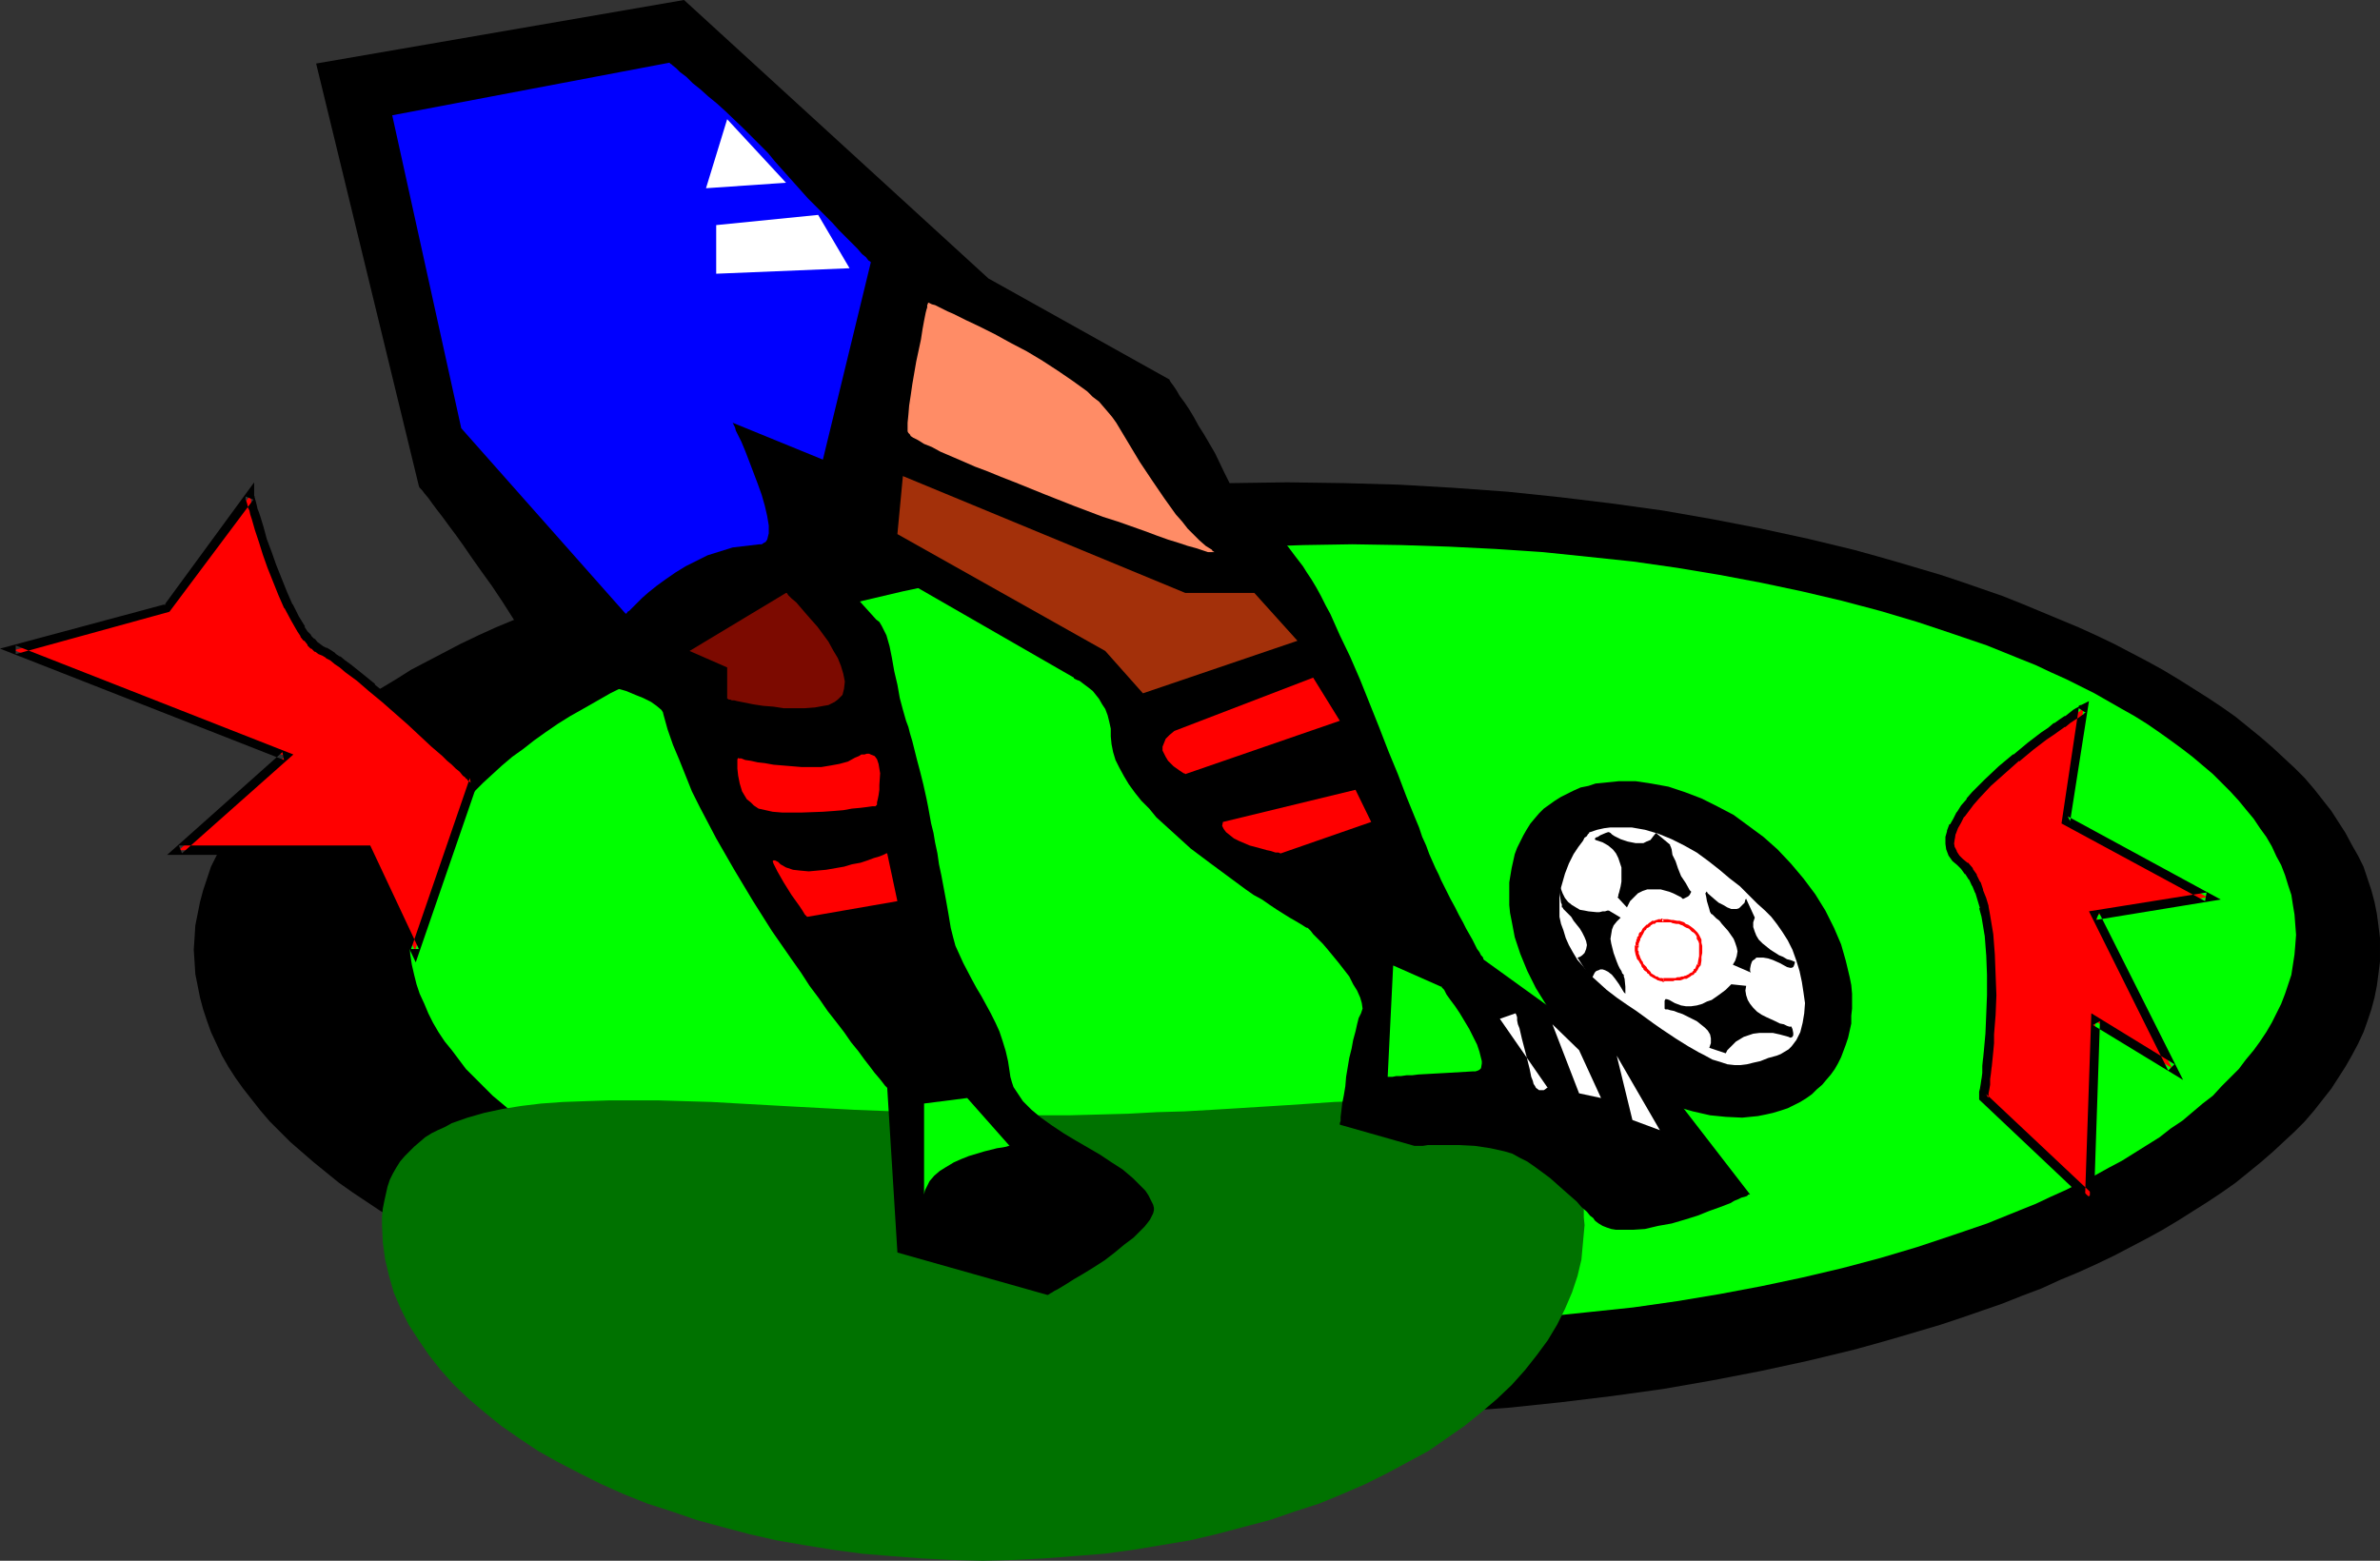 <?xml version="1.0" encoding="UTF-8" standalone="no"?>
<svg
   version="1.0"
   width="129.724mm"
   height="85.086mm"
   id="svg33"
   sodipodi:docname="Soccer - Player 35.wmf"
   xmlns:inkscape="http://www.inkscape.org/namespaces/inkscape"
   xmlns:sodipodi="http://sodipodi.sourceforge.net/DTD/sodipodi-0.dtd"
   xmlns="http://www.w3.org/2000/svg"
   xmlns:svg="http://www.w3.org/2000/svg">
  <rect width="100%" height="100%" fill="#333333" stroke="none"/>
  <sodipodi:namedview
     id="namedview33"
     pagecolor="#ffffff"
     bordercolor="#000000"
     borderopacity="0.25"
     inkscape:showpageshadow="2"
     inkscape:pageopacity="0.0"
     inkscape:pagecheckerboard="0"
     inkscape:deskcolor="#d1d1d1"
     inkscape:document-units="mm" />
  <defs
     id="defs1">
    <pattern
       id="WMFhbasepattern"
       patternUnits="userSpaceOnUse"
       width="6"
       height="6"
       x="0"
       y="0" />
  </defs>
  <path
     style="fill:#000000;fill-opacity:1;fill-rule:evenodd;stroke:none"
     d="m 265.185,292.011 11.635,-0.162 11.474,-0.323 11.15,-0.646 11.15,-0.808 10.827,-1.131 10.666,-1.293 10.504,-1.454 10.181,-1.778 10.019,-1.939 9.696,-2.101 9.373,-2.262 4.686,-1.293 4.525,-1.293 4.363,-1.293 4.363,-1.293 4.363,-1.454 4.202,-1.454 4.202,-1.454 4.04,-1.616 3.878,-1.454 3.878,-1.778 3.878,-1.616 3.555,-1.616 3.717,-1.778 3.394,-1.778 3.394,-1.778 3.232,-1.778 3.232,-1.939 3.07,-1.939 3.07,-1.939 2.909,-1.939 2.747,-1.939 2.586,-2.101 2.586,-2.101 2.424,-2.101 2.262,-2.101 2.262,-2.101 2.101,-2.101 1.939,-2.262 1.778,-2.262 1.778,-2.262 1.454,-2.262 1.454,-2.262 1.293,-2.262 1.293,-2.424 1.131,-2.424 0.808,-2.262 0.808,-2.424 0.646,-2.424 0.485,-2.424 0.323,-2.424 0.323,-2.586 v -2.424 -2.424 l -0.323,-2.586 -0.323,-2.424 -0.485,-2.424 -0.646,-2.424 -0.808,-2.424 -0.808,-2.424 -1.131,-2.262 -1.293,-2.262 -1.293,-2.424 -1.454,-2.262 -1.454,-2.262 -1.778,-2.262 -1.778,-2.262 -1.939,-2.262 -2.101,-2.101 -2.262,-2.101 -2.262,-2.101 -2.424,-2.101 -2.586,-2.101 -2.586,-2.101 -2.747,-1.939 -2.909,-1.939 -3.07,-1.939 -3.07,-1.939 -3.232,-1.939 -3.232,-1.778 -3.394,-1.778 -3.394,-1.778 -3.717,-1.778 -3.555,-1.616 -3.878,-1.616 -3.878,-1.616 -3.878,-1.616 -4.04,-1.616 -4.202,-1.454 -4.202,-1.454 -4.363,-1.454 -4.363,-1.293 -4.363,-1.293 -4.525,-1.293 -4.686,-1.293 -9.373,-2.262 -9.696,-2.101 -10.019,-1.939 -10.181,-1.778 -10.504,-1.454 -10.666,-1.293 -10.827,-1.131 -11.15,-0.808 -11.15,-0.646 -11.474,-0.323 -11.635,-0.162 -11.635,0.162 -11.474,0.323 -11.15,0.646 -11.15,0.808 -10.827,1.131 -10.827,1.293 -10.342,1.454 -10.342,1.778 -9.858,1.939 -9.696,2.101 -9.534,2.262 -4.525,1.293 -4.525,1.293 -4.525,1.293 -4.363,1.293 -4.202,1.454 -4.363,1.454 -4.04,1.454 -4.04,1.616 -3.878,1.616 -3.878,1.616 -3.878,1.616 -3.555,1.616 -3.717,1.778 -3.394,1.778 -3.394,1.778 -3.394,1.778 -3.07,1.939 -3.232,1.939 -2.909,1.939 -2.909,1.939 -2.747,1.939 -2.586,2.101 -2.586,2.101 -2.424,2.101 -2.424,2.101 -2.101,2.101 -2.101,2.101 -1.939,2.262 -1.778,2.262 -1.778,2.262 -1.616,2.262 -1.454,2.262 -1.293,2.424 -1.131,2.262 -1.131,2.262 -0.808,2.424 -0.808,2.424 -0.646,2.424 -0.485,2.424 -0.485,2.424 -0.162,2.586 -0.162,2.424 0.162,2.424 0.162,2.586 0.485,2.424 0.485,2.424 0.646,2.424 0.808,2.424 0.808,2.262 1.131,2.424 1.131,2.424 1.293,2.262 1.454,2.262 1.616,2.262 1.778,2.262 1.778,2.262 1.939,2.262 2.101,2.101 2.101,2.101 2.424,2.101 2.424,2.101 2.586,2.101 2.586,2.101 2.747,1.939 2.909,1.939 2.909,1.939 3.232,1.939 3.07,1.939 3.394,1.778 3.394,1.778 3.394,1.778 3.717,1.778 3.555,1.616 3.878,1.616 3.878,1.778 3.878,1.454 4.04,1.616 4.04,1.454 4.363,1.454 4.202,1.454 4.363,1.293 4.525,1.293 4.525,1.293 4.525,1.293 9.534,2.262 9.696,2.101 9.858,1.939 10.342,1.778 10.342,1.454 10.827,1.293 10.827,1.131 11.15,0.808 11.15,0.646 11.474,0.323 z"
     id="path1" />
  <path
     style="fill:#00ff00;fill-opacity:1;fill-rule:evenodd;stroke:none"
     d="m 278.598,272.943 10.019,-0.162 9.858,-0.323 9.696,-0.485 9.696,-0.646 9.373,-0.97 9.211,-0.97 9.05,-1.293 8.726,-1.454 8.565,-1.616 8.403,-1.778 8.242,-1.939 7.918,-2.101 7.595,-2.262 7.272,-2.424 7.11,-2.424 6.787,-2.747 3.232,-1.293 3.07,-1.454 3.232,-1.454 2.909,-1.454 2.909,-1.454 2.909,-1.616 2.747,-1.454 5.171,-3.232 2.586,-1.616 2.262,-1.778 2.424,-1.616 2.101,-1.778 2.101,-1.778 2.101,-1.616 1.778,-1.939 1.778,-1.778 1.778,-1.778 1.454,-1.939 1.616,-1.939 1.293,-1.778 1.293,-1.939 1.131,-1.939 0.97,-1.939 0.97,-1.939 0.808,-2.101 0.646,-1.939 0.646,-1.939 0.323,-2.101 0.323,-2.101 0.162,-1.939 0.162,-2.101 -0.162,-2.101 -0.162,-2.101 -0.323,-1.939 -0.323,-2.101 -0.646,-1.939 -0.646,-2.101 -0.808,-2.101 -0.97,-1.778 -0.97,-2.101 -1.131,-1.939 -1.293,-1.778 -1.293,-1.939 -1.616,-1.939 -1.454,-1.778 -1.778,-1.939 -1.778,-1.778 -1.778,-1.778 -2.101,-1.778 -2.101,-1.778 -2.101,-1.616 -2.424,-1.778 -2.262,-1.616 -2.586,-1.778 -2.586,-1.616 -2.586,-1.454 -5.656,-3.232 -2.909,-1.454 -2.909,-1.454 -3.232,-1.454 -3.07,-1.454 -3.232,-1.293 -6.787,-2.747 -7.11,-2.424 -7.272,-2.424 -7.595,-2.262 -7.918,-2.101 -8.242,-1.939 -8.403,-1.778 -8.565,-1.616 -8.726,-1.454 -9.05,-1.293 -9.211,-0.97 -9.373,-0.97 -9.696,-0.646 -9.696,-0.485 -9.858,-0.323 -10.019,-0.162 -10.019,0.162 -9.858,0.323 -9.696,0.485 -9.534,0.646 -9.534,0.97 -9.211,0.97 -9.05,1.293 -8.726,1.454 -8.565,1.616 -8.403,1.778 -8.242,1.939 -7.757,2.101 -7.595,2.262 -7.434,2.424 -6.949,2.424 -6.787,2.747 -3.232,1.293 -3.232,1.454 -3.07,1.454 -3.07,1.454 -2.909,1.454 -5.656,3.232 -2.586,1.454 -2.586,1.616 -2.586,1.778 -2.262,1.616 -2.262,1.778 -2.262,1.616 -2.101,1.778 -1.939,1.778 -1.939,1.778 -1.778,1.778 -1.778,1.939 -1.454,1.778 -1.454,1.939 -1.454,1.939 -1.293,1.778 -1.131,1.939 -0.97,2.101 -0.808,1.778 -0.97,2.101 -0.646,2.101 -0.485,1.939 -0.485,2.101 -0.323,1.939 -0.162,2.101 v 2.101 2.101 l 0.162,1.939 0.323,2.101 0.485,2.101 0.485,1.939 0.646,1.939 0.97,2.101 0.808,1.939 0.97,1.939 1.131,1.939 1.293,1.939 1.454,1.778 1.454,1.939 1.454,1.939 1.778,1.778 1.778,1.778 1.939,1.939 1.939,1.616 2.101,1.778 2.262,1.778 2.262,1.616 2.262,1.778 2.586,1.616 5.171,3.232 2.909,1.454 2.747,1.616 2.909,1.454 3.07,1.454 3.07,1.454 3.232,1.454 3.232,1.293 6.787,2.747 6.949,2.424 7.434,2.424 7.595,2.262 7.757,2.101 8.242,1.939 8.403,1.778 8.565,1.616 8.726,1.454 9.05,1.293 9.211,0.97 9.534,0.97 9.534,0.646 9.696,0.485 9.858,0.323 z"
     id="path2" />
  <path
     style="fill:#007200;fill-opacity:1;fill-rule:evenodd;stroke:none"
     d="m 202.485,321.584 6.302,-0.162 6.302,-0.323 6.302,-0.485 6.141,-0.485 5.979,-0.808 5.818,-0.97 5.818,-0.97 5.494,-1.293 5.494,-1.454 5.494,-1.454 5.171,-1.778 5.01,-1.616 4.686,-1.939 4.848,-2.101 4.525,-2.262 4.202,-2.262 4.202,-2.262 3.717,-2.586 3.717,-2.586 3.394,-2.747 3.232,-2.747 3.07,-2.909 2.747,-3.07 2.424,-3.07 2.262,-3.07 1.939,-3.232 1.616,-3.232 1.454,-3.394 1.131,-3.394 0.808,-3.394 0.323,-3.555 0.323,-3.555 -0.162,-1.616 v -1.778 l -0.162,-1.616 -0.323,-1.454 -0.323,-1.454 -0.162,-1.454 -0.485,-1.293 -0.485,-1.131 -1.131,-2.424 -1.454,-1.939 -1.454,-1.939 -1.939,-1.454 -2.101,-1.454 -2.262,-1.131 -2.424,-0.97 -2.747,-0.808 -2.909,-0.646 -3.232,-0.485 -3.394,-0.323 -3.555,-0.162 -3.717,-0.162 h -4.04 -4.04 l -4.363,0.162 -4.686,0.162 -4.686,0.323 -4.848,0.323 -5.171,0.323 -5.171,0.323 -5.333,0.323 -5.656,0.323 -5.656,0.162 -5.979,0.323 -5.979,0.162 -6.141,0.162 h -6.464 l -12.766,-0.162 -12.605,-0.485 -12.443,-0.485 -12.12,-0.646 -5.818,-0.323 -5.818,-0.323 -5.656,-0.323 -5.494,-0.162 -5.333,-0.162 h -5.333 -5.01 l -4.848,0.162 -4.525,0.162 -4.525,0.323 -4.04,0.485 -4.04,0.646 -3.717,0.808 -3.394,0.97 -3.232,1.131 -1.454,0.808 -1.454,0.646 -1.293,0.646 -1.293,0.808 -1.131,0.97 -1.131,0.97 -0.97,0.97 -0.97,0.97 -0.97,1.131 -0.808,1.293 -0.646,1.131 -0.646,1.293 -0.485,1.454 -0.323,1.454 -0.323,1.454 -0.323,1.616 -0.162,1.778 v 1.616 l 0.162,3.555 0.485,3.555 0.808,3.394 0.97,3.394 1.454,3.394 1.616,3.232 2.101,3.232 2.101,3.07 2.424,3.07 2.747,3.07 3.07,2.909 3.232,2.747 3.394,2.747 3.717,2.586 3.878,2.586 4.04,2.262 4.363,2.262 4.525,2.262 4.686,2.101 4.848,1.939 5.01,1.616 5.171,1.778 5.333,1.454 5.494,1.454 5.656,1.293 5.656,0.97 5.979,0.97 5.979,0.808 5.979,0.485 6.302,0.485 6.302,0.323 z"
     id="path3" />
  <path
     style="fill:#000000;fill-opacity:1;fill-rule:evenodd;stroke:none"
     d="m 328.694,251.611 -0.162,-0.162 -0.323,-0.485 -0.646,-0.485 -0.646,-0.808 -1.131,-0.97 -0.97,-1.131 -1.293,-1.131 -1.293,-1.131 -2.909,-2.586 -3.07,-2.262 -1.616,-1.131 -1.616,-0.808 -1.454,-0.808 -1.616,-0.485 -1.454,-0.323 -1.454,-0.323 -3.232,-0.485 -3.07,-0.162 h -2.909 -2.586 -1.131 l -0.97,0.162 h -0.808 -0.485 -0.323 -0.162 l -15.352,-4.363 v -0.162 -0.162 l 0.162,-0.485 v -0.808 l 0.162,-1.293 0.162,-1.454 0.323,-1.616 0.323,-1.939 0.162,-1.939 0.646,-3.878 0.485,-1.939 0.323,-1.778 0.485,-1.778 0.323,-1.454 0.323,-1.293 0.485,-0.97 0.162,-0.485 0.162,-0.485 -0.162,-1.131 -0.323,-1.131 -0.646,-1.454 -0.808,-1.293 -0.808,-1.616 -2.262,-2.909 -2.262,-2.747 -0.97,-1.131 -1.131,-1.131 -0.808,-0.808 -0.485,-0.646 -0.485,-0.485 -0.162,-0.162 h -0.162 l -0.323,-0.162 -0.485,-0.323 -0.808,-0.485 -0.808,-0.485 -1.131,-0.646 -1.293,-0.808 -1.293,-0.808 -1.454,-0.97 -1.616,-1.131 -1.778,-0.97 -1.616,-1.131 -3.717,-2.747 -3.717,-2.747 -3.878,-2.909 -3.555,-3.232 -3.555,-3.232 -1.454,-1.778 -1.616,-1.616 -1.293,-1.616 -1.293,-1.778 -0.97,-1.616 -0.97,-1.778 -0.808,-1.616 -0.485,-1.616 -0.323,-1.616 -0.162,-1.616 v -1.616 l -0.323,-1.454 -0.323,-1.293 -0.485,-1.293 -0.646,-0.97 -0.646,-1.131 -0.646,-0.808 -0.646,-0.808 -0.808,-0.646 -0.646,-0.485 -0.646,-0.485 -0.646,-0.485 -0.485,-0.162 -0.323,-0.162 -0.323,-0.162 v -0.162 l -49.45,-28.442 -3.232,3.232 11.958,13.251 0.646,0.485 0.485,0.808 0.485,0.97 0.485,0.97 0.323,1.131 0.323,1.131 0.485,2.424 0.485,2.747 0.646,2.747 0.485,2.747 0.646,2.424 0.646,2.262 0.485,1.293 0.323,1.293 0.485,1.616 0.485,1.939 0.485,1.939 0.646,2.424 0.646,2.586 0.323,1.454 0.323,1.454 0.323,1.616 0.323,1.778 0.323,1.778 0.485,1.939 0.323,1.939 0.485,2.262 0.323,2.262 0.485,2.262 0.485,2.586 0.485,2.586 0.485,2.747 0.485,2.909 0.485,1.939 0.485,1.778 0.808,1.778 0.808,1.778 1.778,3.394 0.97,1.778 0.97,1.616 1.939,3.555 0.97,1.939 0.808,1.778 0.646,1.939 0.646,2.101 0.485,2.101 0.323,2.101 0.162,1.131 0.323,1.131 0.323,0.97 0.646,0.97 0.646,0.97 0.646,0.97 1.778,1.778 1.939,1.616 2.262,1.616 2.424,1.616 2.424,1.454 5.01,2.909 2.424,1.616 2.262,1.454 2.101,1.778 1.778,1.778 0.808,0.808 0.646,0.97 0.485,0.97 0.485,0.97 0.162,0.646 v 0.485 l -0.162,0.646 -0.323,0.646 -0.323,0.646 -0.485,0.646 -0.646,0.808 -0.646,0.646 -1.616,1.616 -1.939,1.454 -1.939,1.616 -2.101,1.616 -2.262,1.454 -2.101,1.293 -1.939,1.131 -1.778,1.131 -0.808,0.485 -0.808,0.485 -0.646,0.323 -0.485,0.323 -0.323,0.162 -0.485,0.323 h -0.162 v 0 l -30.866,-8.726 -2.101,-33.936 -0.162,-0.162 -0.323,-0.323 -0.485,-0.646 -0.646,-0.808 -0.97,-1.131 -0.97,-1.293 -1.131,-1.454 -1.293,-1.778 -1.454,-1.778 -1.454,-2.101 -1.616,-2.101 -1.778,-2.262 -1.778,-2.586 -1.939,-2.586 -1.778,-2.747 -1.939,-2.747 -4.04,-5.818 -3.878,-6.141 -3.878,-6.464 -3.717,-6.464 -3.394,-6.464 -1.616,-3.232 -1.293,-3.232 -1.293,-3.232 -1.293,-3.07 -1.131,-3.232 -0.808,-2.909 -0.162,-0.646 -0.323,-0.485 -0.97,-0.808 -1.131,-0.808 -1.616,-0.808 -1.616,-0.646 -1.939,-0.808 -2.262,-0.646 -2.262,-0.808 -2.424,-0.97 -2.424,-1.131 -2.424,-1.131 -2.424,-1.454 -2.424,-1.778 -2.262,-1.939 -1.131,-1.131 -0.97,-1.131 -0.97,-1.293 -1.131,-1.293 -2.262,-3.555 -2.262,-3.394 -2.101,-2.909 -1.939,-2.747 -1.778,-2.586 -1.616,-2.262 -1.454,-1.939 -1.293,-1.778 -1.131,-1.454 -0.97,-1.293 -0.808,-1.131 -0.808,-0.97 -0.485,-0.646 -0.485,-0.485 -0.162,-0.323 v 0 L 65.125,13.09 140.915,0 l 62.701,57.368 37.33,20.846 v 0.162 0 l 0.323,0.485 0.485,0.646 0.646,0.97 0.646,1.131 0.97,1.293 0.97,1.454 0.97,1.616 0.97,1.778 1.131,1.778 2.262,3.878 1.939,4.04 0.97,1.939 0.808,1.939 0.485,0.97 0.485,0.808 0.485,0.646 0.485,0.485 0.646,0.646 0.646,0.485 0.646,0.485 0.808,0.646 0.97,0.646 0.808,0.808 1.131,0.97 1.131,0.97 1.293,1.293 1.293,1.454 1.454,1.939 1.616,2.101 0.808,1.293 0.97,1.454 0.97,1.616 0.97,1.778 0.97,1.939 0.97,1.778 1.939,4.363 2.101,4.363 2.101,4.848 3.878,9.696 1.939,5.01 1.939,4.686 1.778,4.686 1.778,4.363 0.808,1.939 0.646,1.939 0.808,1.778 0.646,1.778 0.646,1.454 0.646,1.454 0.646,1.293 0.485,1.131 0.97,1.939 0.97,1.939 0.97,1.778 0.808,1.616 0.808,1.454 0.646,1.293 0.646,1.131 0.646,1.131 0.485,0.97 0.485,0.97 0.485,0.646 0.323,0.646 0.323,0.323 0.162,0.323 v 0.162 l 0.162,0.162 39.43,28.442 15.352,19.877 h -0.162 -0.162 l -0.323,0.323 -0.485,0.162 -0.646,0.162 -0.646,0.323 -0.808,0.323 -0.808,0.485 -2.101,0.808 -2.262,0.808 -2.424,0.97 -2.586,0.808 -2.747,0.808 -2.747,0.485 -2.747,0.646 -2.424,0.162 h -2.424 -1.131 l -0.97,-0.162 -0.97,-0.323 -0.808,-0.323 -0.808,-0.485 z"
     id="path4" />
  <path
     style="fill:#000000;fill-opacity:1;fill-rule:evenodd;stroke:none"
     d="m 365.216,229.311 1.616,-0.485 1.454,-0.485 1.293,-0.646 1.293,-0.646 1.293,-0.808 1.131,-0.808 0.97,-0.97 1.131,-0.97 0.808,-0.97 0.97,-1.131 0.808,-1.131 0.646,-1.131 0.646,-1.293 0.485,-1.293 0.485,-1.293 0.485,-1.454 0.323,-1.454 0.323,-1.454 v -1.616 l 0.162,-1.454 v -1.616 -1.454 l -0.162,-1.778 -0.323,-1.616 -0.808,-3.394 -0.97,-3.394 -1.454,-3.394 -1.778,-3.555 -2.101,-3.394 -2.424,-3.232 -2.586,-3.07 -2.747,-2.909 -2.909,-2.586 -3.07,-2.262 -3.07,-2.262 -3.394,-1.778 -3.232,-1.616 -3.394,-1.293 -3.394,-1.131 -3.555,-0.646 -3.232,-0.485 h -3.394 l -1.616,0.162 -1.616,0.162 -1.616,0.162 -1.454,0.485 -1.616,0.323 -1.454,0.646 -1.293,0.646 -1.293,0.646 -1.293,0.808 -1.131,0.808 -1.131,0.808 -0.97,0.97 -0.97,1.131 -0.808,0.97 -0.808,1.293 -0.646,1.131 -0.646,1.293 -0.646,1.293 -0.485,1.293 -0.323,1.454 -0.323,1.454 -0.485,2.909 v 1.616 1.454 1.616 l 0.162,1.616 0.323,1.616 0.646,3.394 1.131,3.394 1.454,3.555 1.778,3.555 2.101,3.394 2.424,3.232 2.424,2.909 2.909,2.909 2.909,2.586 3.07,2.424 3.07,2.101 3.232,1.939 3.394,1.616 3.394,1.293 3.394,0.97 3.555,0.808 3.232,0.323 3.394,0.162 1.616,-0.162 1.616,-0.162 1.616,-0.323 z"
     id="path5" />
  <path
     style="fill:#0000ff;fill-opacity:1;fill-rule:evenodd;stroke:none"
     d="m 179.376,54.136 v -0.162 l -0.485,-0.323 -0.485,-0.646 -0.808,-0.646 -0.97,-1.131 -1.131,-1.131 -1.293,-1.293 -1.293,-1.293 -1.454,-1.616 -1.616,-1.616 -3.394,-3.394 -6.787,-7.595 -1.454,-1.778 -1.616,-1.616 -3.555,-3.555 -3.555,-3.394 -1.778,-1.616 -1.778,-1.454 -1.616,-1.454 -1.616,-1.293 -1.293,-1.293 -1.293,-0.97 -0.808,-0.808 -0.808,-0.646 -0.162,-0.162 -0.323,-0.162 v -0.162 h -0.162 L 80.8,23.755 95.021,88.234 128.957,126.533 v -0.162 h 0.162 l 0.162,-0.323 0.323,-0.162 0.646,-0.646 0.97,-0.97 1.131,-1.131 1.293,-1.131 1.616,-1.293 1.778,-1.293 2.101,-1.454 2.101,-1.293 2.262,-1.131 2.262,-1.131 2.586,-0.808 2.586,-0.808 2.747,-0.323 2.747,-0.323 h 0.485 l 0.485,-0.323 0.323,-0.162 0.323,-0.485 0.162,-0.646 0.162,-0.646 v -0.808 -0.808 l -0.323,-1.939 -0.485,-2.101 -0.646,-2.262 -0.808,-2.262 -1.778,-4.686 -0.808,-2.101 -0.808,-1.939 -0.808,-1.616 -0.323,-0.646 -0.162,-0.646 -0.162,-0.323 -0.162,-0.323 -0.162,-0.323 v 0 l 18.584,7.595 z"
     id="path6" />
  <path
     style="fill:#ffffff;fill-opacity:1;fill-rule:evenodd;stroke:none"
     d="m 327.563,171.458 h -0.162 v 0.162 l -0.323,0.323 -0.162,0.323 -0.485,0.323 -0.323,0.646 -0.97,1.293 -0.97,1.454 -0.97,1.939 -0.808,2.101 -0.646,2.262 -0.323,1.131 -0.162,1.454 v 1.293 1.293 1.454 l 0.323,1.454 0.485,1.293 0.485,1.616 0.646,1.454 0.808,1.454 0.97,1.616 1.293,1.454 1.293,1.616 1.616,1.454 1.778,1.616 2.101,1.616 2.101,1.454 1.939,1.293 1.778,1.293 1.778,1.293 1.616,1.131 1.454,0.97 1.454,0.97 1.293,0.808 1.293,0.808 1.131,0.646 1.131,0.646 0.97,0.485 1.778,0.97 1.616,0.485 1.454,0.485 1.454,0.162 h 1.293 l 1.293,-0.162 1.293,-0.323 1.454,-0.323 1.616,-0.646 1.778,-0.485 0.808,-0.323 0.808,-0.485 0.808,-0.485 0.646,-0.646 0.485,-0.646 0.485,-0.646 0.808,-1.616 0.485,-1.939 0.323,-1.939 0.162,-2.101 -0.323,-2.262 -0.323,-2.101 -0.485,-2.262 -0.646,-2.101 -0.808,-2.262 -0.97,-1.939 -1.131,-1.778 -1.131,-1.616 -1.131,-1.454 -1.293,-1.293 -1.616,-1.454 -1.616,-1.616 -1.939,-1.939 -2.101,-1.616 -2.101,-1.778 -2.262,-1.778 -2.424,-1.778 -2.586,-1.454 -2.586,-1.293 -2.747,-1.131 -2.747,-0.808 -2.747,-0.485 h -1.454 -1.454 -1.454 l -1.293,0.162 -1.454,0.323 z"
     id="path7" />
  <path
     style="fill:#ff8c66;fill-opacity:1;fill-rule:evenodd;stroke:none"
     d="m 191.173,62.378 h 0.162 l 0.323,0.162 0.323,0.162 0.646,0.162 0.646,0.323 0.97,0.485 0.97,0.485 1.131,0.485 1.293,0.646 1.293,0.646 2.747,1.293 3.232,1.616 3.232,1.778 3.394,1.778 3.232,1.939 3.232,2.101 3.07,2.101 2.909,2.101 1.131,1.131 1.293,0.97 0.97,1.131 0.97,1.131 0.808,0.97 0.808,1.131 4.848,8.08 2.586,3.878 2.424,3.555 2.424,3.394 1.293,1.454 1.131,1.454 1.293,1.293 1.131,1.131 1.293,1.131 1.293,0.808 0.162,0.323 h 0.162 l 0.162,0.162 h -0.162 -0.323 -0.323 -0.485 l -0.485,-0.162 -0.485,-0.162 -1.454,-0.485 -1.778,-0.485 -1.939,-0.646 -2.101,-0.646 -2.262,-0.808 -2.586,-0.97 -2.747,-0.97 -2.747,-0.97 -3.07,-0.97 -5.979,-2.262 -6.141,-2.424 -5.979,-2.424 -2.909,-1.131 -2.747,-1.131 -2.586,-0.97 -2.586,-1.131 -2.262,-0.97 -2.262,-0.97 -1.778,-0.97 -1.616,-0.646 -1.293,-0.808 -0.97,-0.485 -0.485,-0.323 -0.162,-0.323 -0.162,-0.162 -0.162,-0.162 -0.162,-0.323 v -0.485 -1.293 l 0.162,-1.616 0.162,-1.939 0.323,-2.101 0.323,-2.262 0.808,-4.686 0.485,-2.262 0.485,-2.262 0.323,-2.101 0.323,-1.778 0.323,-1.616 0.162,-0.646 0.162,-0.485 v -0.485 l 0.162,-0.323 z"
     id="path8" />
  <path
     style="fill:#a3300a;fill-opacity:1;fill-rule:evenodd;stroke:none"
     d="m 267.286,132.027 -8.888,-9.858 h -14.221 l -58.176,-24.078 -1.131,11.958 42.824,24.078 7.757,8.726 z"
     id="path9" />
  <path
     style="fill:#ff0000;fill-opacity:1;fill-rule:evenodd;stroke:none"
     d="m 241.915,150.611 28.603,-10.989 5.494,8.888 -31.835,10.989 -0.162,-0.162 h -0.162 l -0.485,-0.323 -0.485,-0.323 -1.131,-0.808 -1.131,-1.131 -0.485,-0.808 -0.323,-0.646 -0.323,-0.646 v -0.808 l 0.323,-0.808 0.323,-0.808 0.808,-0.808 z"
     id="path10" />
  <path
     style="fill:#ff0000;fill-opacity:1;fill-rule:evenodd;stroke:none"
     d="m 251.934,169.357 27.31,-6.626 3.232,6.626 -18.584,6.464 h -0.162 l -0.323,-0.162 h -0.646 l -0.97,-0.323 -0.808,-0.162 -1.131,-0.323 -2.424,-0.646 -2.262,-0.97 -0.97,-0.485 -0.808,-0.646 -0.808,-0.646 -0.485,-0.646 -0.323,-0.646 z"
     id="path11" />
  <path
     style="fill:#ff0000;fill-opacity:1;fill-rule:evenodd;stroke:none"
     d="m 152.065,156.106 v 0 l 0.162,0.162 h 0.485 l 0.808,0.323 1.131,0.162 1.454,0.323 1.454,0.162 1.778,0.323 1.939,0.162 1.939,0.162 1.939,0.162 h 1.939 2.101 l 1.939,-0.323 1.778,-0.323 1.778,-0.485 1.454,-0.808 0.808,-0.323 0.485,-0.323 h 0.646 l 0.485,-0.162 h 0.485 l 0.323,0.162 0.808,0.323 0.485,0.646 0.323,0.97 0.162,0.97 0.162,0.97 -0.162,2.424 v 0.97 l -0.162,1.131 -0.162,0.808 -0.162,0.646 v 0.485 l -0.162,0.162 v 0 l -0.162,0.162 h -0.323 -0.323 l -1.131,0.162 -1.293,0.162 -1.778,0.162 -1.778,0.323 -1.939,0.162 -2.262,0.162 -4.363,0.162 h -2.101 -1.939 l -1.939,-0.162 -1.454,-0.323 -1.454,-0.323 -0.485,-0.323 -0.485,-0.323 -0.646,-0.646 -0.808,-0.646 -0.485,-0.808 -0.485,-0.808 -0.485,-1.616 -0.323,-1.616 -0.162,-1.454 v -1.131 -0.485 -0.323 l 0.162,-0.162 z"
     id="path12" />
  <path
     style="fill:#ff0000;fill-opacity:1;fill-rule:evenodd;stroke:none"
     d="m 182.769,175.821 h -0.162 v 0 l -0.323,0.162 -0.323,0.162 -0.808,0.323 -1.131,0.323 -1.293,0.485 -1.454,0.485 -1.778,0.323 -1.616,0.485 -3.717,0.646 -1.778,0.162 -1.778,0.162 -1.778,-0.162 -1.454,-0.162 -1.454,-0.485 -1.131,-0.646 -0.485,-0.485 -0.323,-0.162 -0.323,-0.162 h -0.162 -0.162 l -0.162,0.162 0.162,0.485 0.323,0.646 0.485,0.97 0.646,1.131 0.646,1.131 1.616,2.586 0.808,1.131 0.808,1.131 0.646,0.97 0.485,0.808 0.323,0.323 0.162,0.162 v 0 l 18.584,-3.232 z"
     id="path13" />
  <path
     style="fill:#ffffff;fill-opacity:1;fill-rule:evenodd;stroke:none"
     d="m 312.211,208.787 v 0 l 0.162,0.323 0.162,0.485 v 0.646 l 0.162,0.808 0.323,0.808 0.485,2.101 1.131,4.363 0.485,1.939 0.162,0.808 0.162,0.808 0.323,0.808 0.162,0.646 0.323,0.485 0.162,0.323 0.646,0.485 h 0.485 0.485 l 0.485,-0.323 0.162,-0.162 h 0.162 l -9.858,-14.221 z"
     id="path14" />
  <path
     style="fill:#ffffff;fill-opacity:1;fill-rule:evenodd;stroke:none"
     d="m 325.3,225.271 -5.494,-14.221 5.494,5.333 4.525,9.858 z"
     id="path15" />
  <path
     style="fill:#ffffff;fill-opacity:1;fill-rule:evenodd;stroke:none"
     d="m 333.057,217.514 3.232,13.251 5.656,2.101 z"
     id="path16" />
  <path
     style="fill:#00ff00;fill-opacity:1;fill-rule:evenodd;stroke:none"
     d="m 190.365,246.117 v -18.746 l 8.888,-1.131 8.726,9.858 h -0.162 l -0.485,0.162 -0.808,0.162 -1.131,0.162 -1.293,0.323 -1.293,0.323 -1.616,0.485 -1.616,0.485 -1.616,0.646 -1.454,0.646 -1.616,0.97 -1.293,0.808 -1.131,0.97 -0.97,1.131 -0.646,1.293 -0.323,0.646 z"
     id="path17" />
  <path
     style="fill:#00ff00;fill-opacity:1;fill-rule:evenodd;stroke:none"
     d="m 287.001,198.93 -1.131,22.947 h 0.162 0.323 0.485 l 0.808,-0.162 h 0.97 l 1.131,-0.162 h 1.131 l 1.293,-0.162 2.909,-0.162 2.909,-0.162 2.747,-0.162 2.747,-0.162 h 0.485 l 0.485,-0.162 0.323,-0.162 0.323,-0.323 0.162,-0.97 v -0.485 l -0.162,-0.646 -0.323,-1.293 -0.485,-1.454 -0.808,-1.616 -0.808,-1.616 -1.939,-3.232 -0.97,-1.454 -0.97,-1.293 -0.808,-1.131 -0.485,-0.97 -0.323,-0.323 -0.162,-0.162 v -0.162 h -0.162 z"
     id="path18" />
  <path
     style="fill:#ffffff;fill-opacity:1;fill-rule:evenodd;stroke:none"
     d="m 149.803,24.563 -4.363,14.221 16.483,-1.131 z"
     id="path19" />
  <path
     style="fill:#ffffff;fill-opacity:1;fill-rule:evenodd;stroke:none"
     d="m 168.549,44.278 -21.008,2.101 v 10.019 l 27.472,-1.131 z"
     id="path20" />
  <path
     style="fill:#7c0a00;fill-opacity:1;fill-rule:evenodd;stroke:none"
     d="m 142.046,134.128 19.877,-11.958 h 0.162 l 0.323,0.485 0.646,0.646 0.97,0.808 0.97,1.131 0.97,1.131 1.131,1.293 1.293,1.454 2.262,3.07 0.97,1.778 0.97,1.616 0.646,1.616 0.485,1.616 0.323,1.616 -0.162,1.454 -0.162,0.646 -0.162,0.646 -0.485,0.485 -0.485,0.485 -0.646,0.485 -0.646,0.323 -0.646,0.323 -0.97,0.162 -1.778,0.323 -2.101,0.162 h -2.101 -2.262 l -2.101,-0.323 -2.101,-0.162 -2.101,-0.323 -1.616,-0.323 -1.616,-0.323 -0.646,-0.162 h -0.485 l -0.323,-0.162 h -0.323 l -0.162,-0.162 h -0.162 v -6.464 z"
     id="path21" />
  <path
     style="fill:#000000;fill-opacity:1;fill-rule:evenodd;stroke:none"
     d="m 335.158,186.971 -1.939,-2.101 0.162,-0.162 v -0.323 l 0.162,-0.485 0.162,-0.646 0.162,-0.646 0.162,-0.97 v -0.808 -1.131 -0.97 l -0.323,-0.97 -0.323,-0.97 -0.485,-0.97 -0.646,-0.808 -0.97,-0.808 -1.131,-0.646 -1.454,-0.485 -0.162,-0.162 v 0 l 0.162,-0.323 0.485,-0.162 0.485,-0.323 1.131,-0.485 0.485,-0.162 h 0.162 v 0 l 0.323,0.162 0.323,0.323 0.485,0.323 1.293,0.646 1.454,0.485 1.616,0.323 h 0.808 0.808 l 0.646,-0.323 0.808,-0.323 0.485,-0.646 0.646,-0.808 2.909,2.424 v 0 0.162 l 0.162,0.323 0.162,0.485 0.162,1.131 0.646,1.293 0.485,1.454 0.646,1.616 0.97,1.454 0.808,1.454 0.323,0.323 -0.162,0.323 -0.162,0.323 -0.323,0.323 -0.646,0.323 -0.323,0.162 h -0.162 v 0 l -0.323,-0.323 -0.323,-0.162 -0.646,-0.323 -0.646,-0.323 -0.808,-0.323 -1.778,-0.485 h -0.808 -0.97 -0.97 l -0.97,0.323 -0.97,0.485 -0.808,0.808 -0.808,0.808 z"
     id="path22" />
  <path
     style="fill:#000000;fill-opacity:1;fill-rule:evenodd;stroke:none"
     d="m 324.977,197.314 2.909,4.525 v 0 -0.162 l 0.323,-0.646 0.323,-0.646 0.323,-0.323 0.485,-0.162 0.323,-0.162 h 0.485 l 0.485,0.162 0.646,0.323 0.808,0.646 0.646,0.808 0.808,1.131 0.97,1.616 0.162,0.162 0.162,0.162 v 0 -0.323 -0.485 -0.646 l -0.162,-1.616 -0.162,-0.485 v -0.162 -0.162 0 l -0.323,-0.323 -0.162,-0.485 -0.323,-0.485 -0.323,-0.646 -0.323,-0.808 -0.646,-1.778 -0.485,-1.939 -0.162,-0.97 0.162,-0.97 0.162,-0.97 0.323,-0.808 0.646,-0.808 0.808,-0.808 -2.424,-1.454 v 0 h -0.323 l -0.485,0.162 h -0.485 l -0.646,0.162 h -0.646 l -1.616,-0.162 -0.808,-0.162 -0.97,-0.162 -0.808,-0.485 -0.808,-0.485 -0.808,-0.646 -0.646,-0.808 -0.485,-0.97 -0.485,-1.293 -0.162,-0.323 v -0.323 0 0.808 0.97 l 0.323,2.101 0.162,0.323 v 0.323 0.323 0 h 0.162 l 0.162,0.323 0.485,0.485 0.485,0.485 0.646,0.646 0.485,0.808 1.293,1.616 0.485,0.808 0.485,0.97 0.323,0.808 0.162,0.808 -0.162,0.808 -0.323,0.808 -0.485,0.485 -0.485,0.323 z"
     id="path23" />
  <path
     style="fill:#000000;fill-opacity:1;fill-rule:evenodd;stroke:none"
     d="m 356.974,198.768 3.717,1.616 v 0 l -0.162,-0.323 v -0.485 l 0.162,-0.808 0.162,-0.485 0.162,-0.323 0.485,-0.323 0.323,-0.323 h 0.646 0.808 l 0.97,0.162 0.97,0.323 1.454,0.646 1.454,0.808 0.646,0.162 h 0.323 l 0.323,-0.162 0.162,-0.323 0.162,-0.485 v -0.323 h -0.162 l -0.323,-0.162 -0.485,-0.162 -0.646,-0.162 -0.808,-0.485 -0.808,-0.323 -1.778,-1.131 -1.616,-1.293 -0.808,-0.808 -0.485,-0.808 -0.323,-0.808 -0.323,-0.97 v -0.97 l 0.323,-0.97 -1.778,-3.878 v 0 l -0.162,0.162 -0.162,0.646 -0.485,0.485 -0.323,0.323 -0.323,0.323 -0.485,0.162 h -0.485 -0.646 l -0.808,-0.323 -0.808,-0.485 -0.97,-0.485 -0.97,-0.808 -1.293,-1.131 -0.162,-0.323 h -0.162 v 0.162 l -0.162,0.162 0.162,0.646 0.162,0.97 0.485,1.616 0.162,0.646 0.162,0.162 v 0.162 0 l 0.323,0.162 0.323,0.323 0.485,0.485 0.646,0.485 0.485,0.646 1.293,1.454 1.131,1.616 0.323,0.808 0.323,0.97 0.162,0.808 -0.162,0.97 -0.323,0.97 z"
     id="path24" />
  <path
     style="fill:#000000;fill-opacity:1;fill-rule:evenodd;stroke:none"
     d="m 352.126,215.898 3.394,1.131 v 0 l 0.162,-0.323 0.162,-0.323 0.323,-0.323 0.485,-0.485 0.485,-0.485 0.485,-0.485 0.808,-0.485 0.808,-0.485 0.97,-0.323 0.97,-0.323 1.293,-0.162 h 1.293 1.454 l 1.454,0.323 1.778,0.485 0.323,0.162 h 0.162 l 0.323,-0.162 0.162,-0.323 v -0.485 l -0.162,-0.808 -0.162,-0.323 v -0.162 h -0.162 -0.323 l -0.485,-0.162 -0.646,-0.323 -0.808,-0.162 -0.97,-0.485 -1.778,-0.808 -0.97,-0.485 -0.97,-0.646 -0.808,-0.808 -0.646,-0.808 -0.485,-0.808 -0.323,-0.97 -0.162,-0.97 0.162,-0.97 -3.07,-0.323 v 0 l -0.323,0.323 -0.323,0.323 -0.485,0.485 -0.646,0.485 -0.646,0.485 -1.616,1.131 -0.97,0.323 -0.97,0.485 -1.131,0.323 -1.131,0.162 h -1.131 l -0.97,-0.162 -1.293,-0.485 -1.131,-0.646 -0.485,-0.162 h -0.323 l -0.162,0.323 v 0.485 0.808 0.162 0.162 l 0.162,0.162 h 0.485 l 0.485,0.162 0.808,0.162 0.808,0.323 0.97,0.323 1.939,0.97 0.97,0.485 0.808,0.646 0.808,0.646 0.646,0.646 0.485,0.808 0.162,0.808 v 0.97 z"
     id="path25" />
  <path
     style="fill:#ff0000;fill-opacity:1;fill-rule:evenodd;stroke:none"
     d="m 342.753,202.323 0.162,-0.162 v 0 h 1.778 l 0.323,-0.162 h 0.162 0.323 0.323 0.323 l 0.485,-0.162 0.323,-0.162 h 0.162 0.323 l 0.808,-0.485 0.162,-0.162 0.323,-0.162 h 0.162 l 0.162,-0.323 0.323,-0.162 0.162,-0.323 0.162,-0.162 0.323,-0.646 0.162,-0.162 0.162,-0.162 -0.646,-0.162 v -0.162 l -0.162,0.162 -0.323,0.808 -0.323,0.162 v 0.323 h -0.162 l -0.162,0.323 h -0.162 l -0.323,0.162 -0.162,0.162 -0.646,0.323 h -0.162 l -0.323,0.162 h -0.323 l -0.485,0.162 h -0.162 -0.323 l -0.323,0.162 h -0.162 -0.323 -1.939 l -0.323,0.162 h 0.323 z"
     id="path26" />
  <path
     style="fill:#ff0000;fill-opacity:1;fill-rule:evenodd;stroke:none"
     d="m 350.348,198.93 0.162,-0.97 v -0.808 l 0.162,-0.808 v -0.808 -0.646 l -0.162,-0.646 v -0.646 l -0.485,-0.97 -0.323,-0.485 -0.323,-0.323 -0.485,-0.485 -0.646,-0.485 -0.485,-0.323 -0.485,-0.162 -0.323,-0.323 -0.485,-0.162 -0.485,-0.162 h -0.485 l -0.808,-0.162 h -0.323 l -0.808,-0.162 h -0.97 l -0.323,-0.162 -0.162,0.485 0.323,0.323 v -0.646 l 0.323,0.323 -0.323,0.162 -0.162,0.162 h 1.293 0.646 l 0.323,0.162 0.808,0.162 h 0.485 l 0.323,0.162 0.485,0.162 0.485,0.323 0.323,0.162 0.485,0.162 0.646,0.646 0.323,0.162 0.323,0.323 0.323,0.485 v 0.485 l 0.323,0.485 0.162,0.485 v 0.485 0.646 0.808 0.646 l -0.162,0.808 -0.162,0.97 z"
     id="path27" />
  <path
     style="fill:#ff0000;fill-opacity:1;fill-rule:evenodd;stroke:none"
     d="m 342.43,189.395 h -0.808 l -0.323,0.162 h -0.162 l -0.323,0.162 h -0.162 -0.323 l -0.162,0.162 -0.485,0.323 -0.162,0.162 -0.162,0.162 h -0.162 l -0.323,0.323 -0.162,0.162 -0.162,0.162 -0.162,0.162 -0.162,0.323 -0.162,0.323 -0.323,0.162 -0.162,0.323 v 0.323 l -0.323,0.323 v 0.323 l -0.162,0.162 v 0.323 l -0.162,0.323 v 0.646 0 h 0.646 v 0 -0.485 l 0.162,-0.323 v -0.162 l 0.162,-0.162 v -0.323 l 0.323,-0.485 v -0.162 l 0.162,-0.162 0.162,-0.323 0.162,-0.323 0.162,-0.323 h 0.162 l 0.162,-0.323 0.162,-0.162 h 0.162 l 0.162,-0.162 0.323,-0.162 v -0.162 l 0.323,-0.162 0.162,-0.162 h 0.162 0.162 l 0.323,-0.162 v -0.162 h 0.323 0.162 0.808 z"
     id="path28" />
  <path
     style="fill:#ff0000;fill-opacity:1;fill-rule:evenodd;stroke:none"
     d="m 336.936,194.89 v -0.162 l -0.162,0.162 v 0.323 0.323 0.323 l 0.162,0.808 0.162,0.485 0.162,0.485 0.323,0.323 0.162,0.323 0.323,0.485 0.162,0.485 0.323,0.323 v 0.162 l 0.323,0.323 0.323,0.162 0.162,0.323 0.323,0.162 0.162,0.323 0.808,0.485 0.323,0.162 0.323,0.162 0.162,0.162 h 0.162 l 0.485,0.162 h 0.162 l 0.323,0.162 h 0.162 v -0.646 0 l -0.323,-0.162 h -0.323 -0.162 l -0.323,-0.162 -0.162,-0.162 h -0.323 l -0.162,-0.162 -0.808,-0.485 -0.162,-0.323 -0.162,-0.162 -0.162,-0.162 -0.323,-0.323 -0.162,-0.323 -0.162,-0.162 -0.323,-0.323 -0.162,-0.162 -0.162,-0.485 -0.162,-0.162 -0.162,-0.323 -0.162,-0.323 -0.162,-0.485 -0.162,-0.323 v -0.485 l -0.162,-0.162 v -0.323 -0.323 0 h 0.162 v -0.323 z"
     id="path29" />
  <path
     style="fill:#ff0000;fill-opacity:1;fill-rule:evenodd;stroke:none"
     d="m 408.524,226.079 v -0.162 l 0.162,-0.162 v -0.646 l 0.162,-0.808 0.162,-0.808 0.162,-1.131 v -1.293 l 0.162,-1.293 0.162,-1.616 0.162,-1.616 0.162,-1.778 0.162,-1.778 0.162,-3.878 0.162,-4.04 -0.162,-4.202 v -4.202 l -0.485,-4.04 -0.323,-1.939 -0.162,-1.939 -0.485,-1.778 -0.485,-1.778 -0.485,-1.616 -0.646,-1.454 -0.646,-1.293 -0.808,-1.293 -0.808,-1.131 -1.131,-0.808 -0.808,-0.808 -0.646,-0.97 -0.485,-0.97 v -1.131 -1.131 l 0.323,-1.131 0.485,-1.131 0.646,-1.293 0.646,-1.293 0.97,-1.293 0.97,-1.293 1.131,-1.293 2.586,-2.586 2.909,-2.586 2.909,-2.586 2.909,-2.262 2.909,-2.262 1.293,-0.97 1.293,-0.808 1.131,-0.808 1.131,-0.808 0.808,-0.646 0.808,-0.485 0.808,-0.485 0.323,-0.323 0.323,-0.162 h 0.162 l -3.555,22.947 29.088,15.837 -23.109,3.717 15.837,31.512 -15.837,-9.696 -1.131,36.36 z"
     id="path30" />
  <path
     style="fill:#000000;fill-opacity:1;fill-rule:evenodd;stroke:none"
     d="m 409.171,225.432 0.323,0.646 v -0.162 0.323 l 0.162,-0.323 v -0.162 -0.485 l 0.162,-0.808 0.162,-0.97 v -0.97 -0.162 l 0.162,-1.131 0.162,-1.454 v 0.162 l 0.162,-1.616 v 0 l 0.162,-1.616 0.162,-1.778 v -1.778 l 0.323,-4.04 v 0 l 0.162,-4.04 -0.162,-4.202 -0.162,-4.202 v 0 l -0.323,-4.202 v 0 l -0.323,-1.939 -0.323,-1.939 v 0 l -0.323,-1.778 v -0.162 l -0.485,-1.616 -0.646,-1.616 v -0.162 l -0.485,-1.454 -0.162,-0.162 -0.646,-1.293 v -0.162 l -0.808,-1.131 v -0.162 l -0.97,-1.131 h -0.162 l -0.97,-0.808 -0.808,-0.808 0.162,0.162 -0.646,-0.97 0.162,0.162 -0.485,-0.97 v 0.162 l -0.162,-0.97 v 0.162 l 0.162,-1.131 v 0.162 l 0.162,-1.131 v 0.162 l 0.485,-1.293 v 0 l 0.646,-1.131 0.646,-1.293 v 0.162 l 0.97,-1.293 0.97,-1.293 v 0 l 1.131,-1.293 2.424,-2.586 v 0 l 2.909,-2.586 2.909,-2.586 v 0.162 l 2.909,-2.424 2.747,-2.101 1.454,-0.97 1.131,-0.808 v 0 l 1.131,-0.808 h 0.162 l 0.97,-0.808 v 0 l 0.97,-0.646 v 0 l 0.808,-0.485 v 0 l 0.646,-0.485 v 0 l 0.485,-0.323 h -0.162 l 0.323,-0.162 v 0 h 0.162 l -1.454,-0.97 -3.555,23.755 29.573,15.998 0.323,-1.778 -24.24,3.878 16.322,32.805 1.293,-1.293 -17.13,-10.504 -1.293,37.976 1.616,-0.646 -21.978,-20.685 -1.454,1.131 23.594,22.301 1.293,-38.461 -1.454,0.808 18.584,11.312 -17.291,-34.421 -0.646,1.454 25.694,-4.202 -31.512,-17.13 0.485,0.97 3.878,-24.725 -1.616,0.808 h -0.162 l -0.323,0.162 v 0.162 l -0.485,0.323 0.162,-0.162 -0.808,0.485 v 0 l -0.808,0.646 v 0 l -0.808,0.646 h -0.162 l -0.97,0.646 v 0 l -1.131,0.808 h -0.162 l -1.131,0.97 -1.454,0.97 -2.747,2.101 -2.909,2.424 h -0.162 l -2.909,2.424 -2.909,2.747 v 0 l -2.586,2.586 -1.131,1.293 v 0.162 l -1.131,1.293 -0.808,1.293 -0.162,0.162 -0.646,1.293 -0.646,1.131 h -0.162 l -0.485,1.293 v 0.162 l -0.323,1.131 v 0.162 1.131 0.162 l 0.162,1.131 0.485,1.293 0.808,1.131 0.97,0.808 0.97,0.97 -0.162,-0.162 0.808,1.131 v -0.162 l 0.808,1.293 v -0.162 l 0.646,1.454 v -0.162 l 0.646,1.616 v -0.162 l 0.485,1.616 0.485,1.616 h -0.162 l 0.485,1.778 v 0 l 0.323,1.939 0.323,1.939 v -0.162 l 0.323,4.202 v -0.162 l 0.162,4.202 v 4.202 l -0.162,4.04 v 0 l -0.162,3.878 -0.162,1.778 -0.162,1.778 -0.162,1.616 v -0.162 l -0.162,1.616 v 0.162 1.293 l -0.162,1.293 v -0.162 l -0.162,1.131 -0.162,0.97 -0.162,0.646 v 0.646 -0.162 0.485 0.646 z"
     id="path31" />
  <path
     style="fill:#ff0000;fill-opacity:1;fill-rule:evenodd;stroke:none"
     d="m 51.389,102.293 v 0 l 0.162,0.323 0.162,0.323 v 0.485 l 0.323,0.808 0.162,0.646 0.323,0.97 0.162,0.808 0.646,2.262 0.808,2.424 0.808,2.586 1.131,2.747 2.101,5.656 1.293,2.586 1.293,2.424 1.293,2.262 0.646,0.97 0.646,0.97 0.646,0.808 0.808,0.646 0.646,0.485 0.646,0.485 0.808,0.323 0.808,0.485 0.808,0.646 0.97,0.646 1.131,0.808 1.131,0.808 2.262,1.939 2.586,2.101 2.586,2.262 5.494,4.686 2.424,2.262 2.424,2.101 2.262,2.101 0.97,0.808 0.97,0.97 0.808,0.808 0.808,0.646 0.646,0.646 0.646,0.485 0.323,0.485 0.485,0.323 0.162,0.162 v 0.162 L 85.486,195.859 75.79,175.174 H 36.845 L 58.822,155.782 2.909,133.966 34.421,125.402 Z"
     id="path32" />
  <path
     style="fill:#000000;fill-opacity:1;fill-rule:evenodd;stroke:none"
     d="m 52.197,102.939 -1.616,-0.646 v 0.162 0.485 0 l 0.162,0.323 v 0 l 0.162,0.485 v 0 l 0.162,0.646 v 0.162 l 0.323,0.646 v 0 l 0.162,0.808 0.323,0.97 0.646,2.262 0.808,2.424 v 0 l 0.808,2.586 0.97,2.747 v 0 l 2.262,5.656 1.131,2.586 0.162,0.162 1.293,2.424 1.293,2.262 v 0 l 0.646,0.97 v 0.162 l 0.646,0.808 h 0.162 l 0.646,0.808 v 0.162 l 0.646,0.646 h 0.162 l 0.646,0.646 h 0.162 l 0.646,0.485 v 0 l 0.808,0.323 v 0 l 0.808,0.485 h -0.162 l 0.97,0.485 v 0 l 0.97,0.808 v 0 l 0.97,0.646 1.131,0.97 2.424,1.778 v 0 l 2.424,2.101 v 0 l 2.747,2.262 5.333,4.686 2.424,2.262 2.424,2.262 2.262,1.939 0.97,0.97 0.97,0.808 0.808,0.808 0.808,0.646 v 0 l 0.646,0.808 v 0 l 0.646,0.485 h -0.162 l 0.485,0.323 v 0.162 l 0.485,0.323 -0.162,-0.162 0.323,0.323 -0.162,-0.97 -12.12,35.229 h 1.616 L 76.275,174.205 H 36.845 l 0.646,1.616 22.947,-20.362 -57.206,-22.462 v 1.778 l 31.674,-8.726 17.291,-23.109 0.162,-3.555 -18.584,25.371 0.485,-0.323 L 0,133.643 l 58.499,22.947 -0.323,-1.616 -23.755,21.17 h 41.37 l -0.97,-0.646 10.827,22.786 13.09,-37.976 -0.646,-0.646 -0.162,-0.162 -0.323,-0.162 h 0.162 l -0.485,-0.485 h -0.162 l -0.485,-0.485 v 0 l -0.646,-0.646 v 0 l -0.808,-0.646 -0.808,-0.808 -0.97,-0.97 -0.97,-0.97 -2.262,-1.939 -2.424,-2.101 -2.586,-2.424 -5.333,-4.686 -2.586,-2.101 v -0.162 l -2.586,-2.101 v 0 l -2.424,-1.939 -1.131,-0.808 -0.97,-0.808 h -0.162 l -0.97,-0.646 h 0.162 l -0.97,-0.646 v 0 l -0.808,-0.485 h -0.162 l -0.646,-0.323 v 0 l -0.646,-0.485 v 0 l -0.646,-0.485 0.162,0.162 -0.646,-0.808 v 0.162 l -0.808,-0.808 h 0.162 l -0.808,-0.808 v 0 l -0.646,-0.97 h 0.162 l -1.293,-2.101 -1.293,-2.586 v 0.162 l -1.131,-2.586 -2.262,-5.656 v 0 l -0.97,-2.747 -0.97,-2.586 v 0 l -0.646,-2.424 -0.646,-2.101 -0.323,-0.97 -0.323,-0.808 v -0.162 l -0.162,-0.646 v 0 l -0.162,-0.646 v 0 l -0.162,-0.485 v -0.162 l -0.162,-0.323 h 0.162 l -0.162,-0.162 v 0.162 -2.909 z"
     id="path33" />
</svg>
